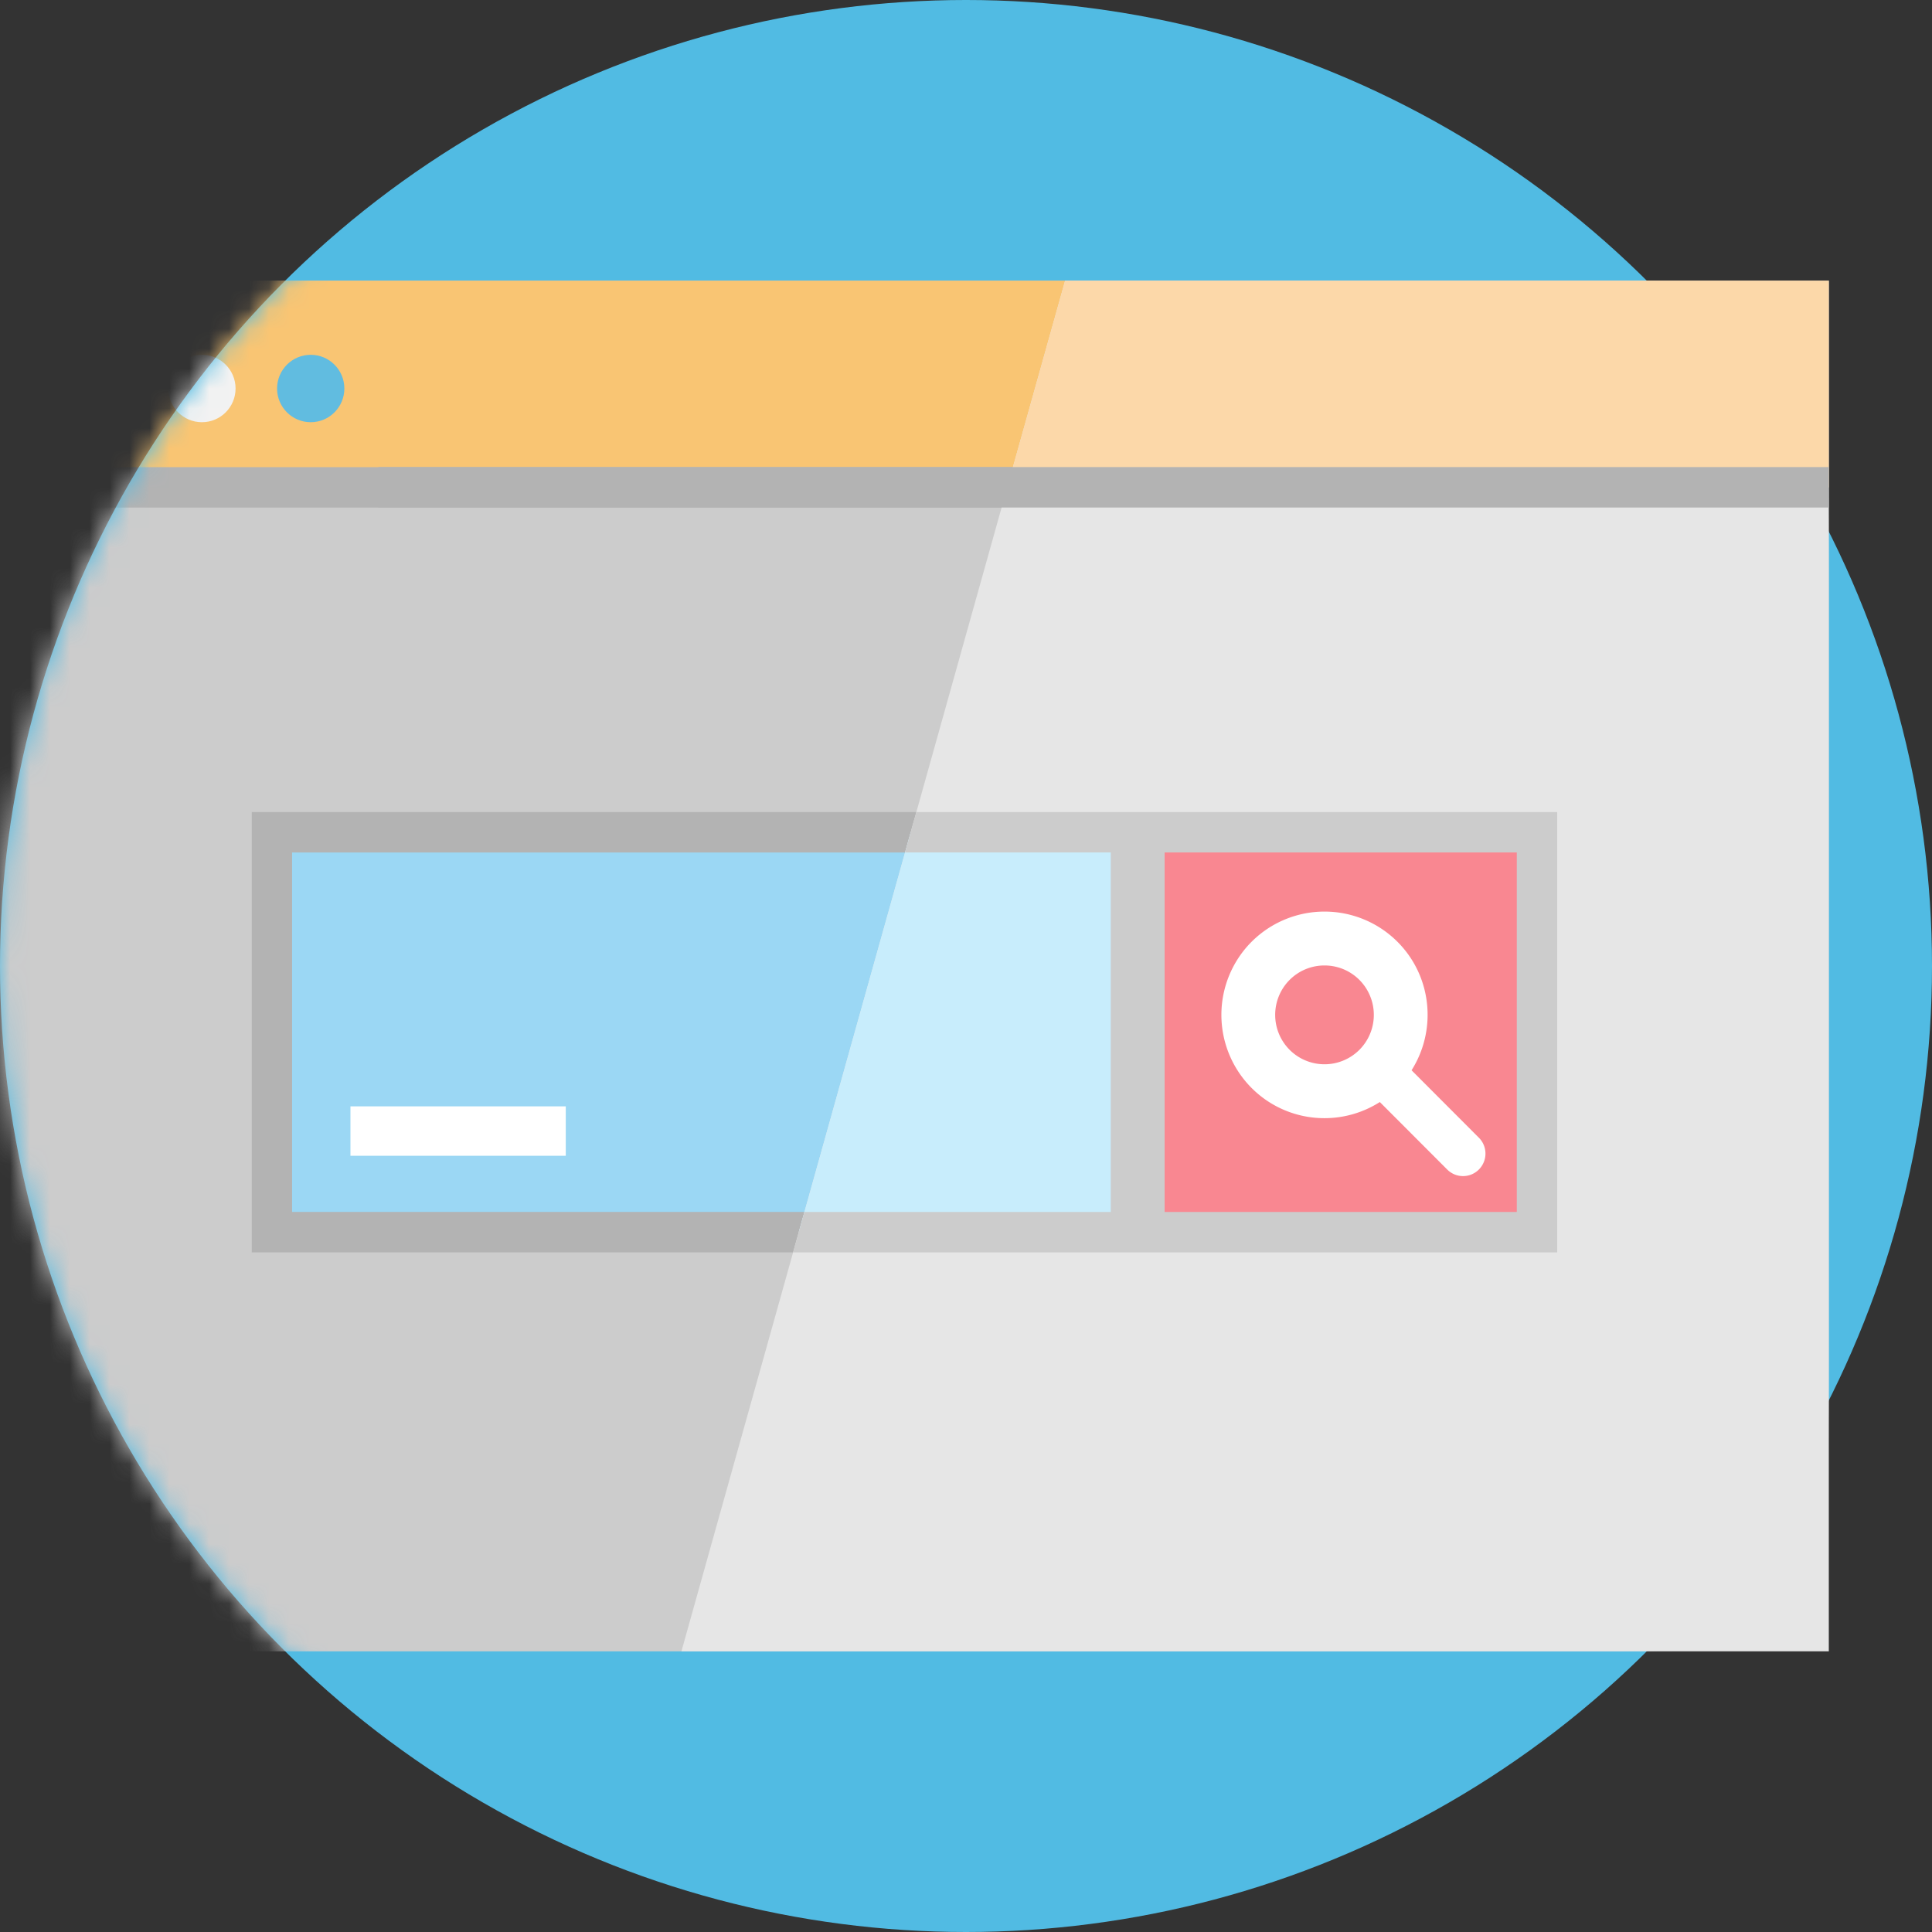 <svg xmlns="http://www.w3.org/2000/svg" xmlns:xlink="http://www.w3.org/1999/xlink" width="97" height="97" viewBox="0 0 97 97">
    <rect x="0" y="0" width="97" height="97" fill="#333333" stroke="none"/>
    <defs>
        <circle id="a" cx="48.5" cy="48.5" r="48.5"/>
    </defs>
    <g fill="none" fill-rule="evenodd">
        <g>
            <mask id="b" fill="#fff">
                <use xlink:href="#a"/>
            </mask>
            <use fill="#51BBE3" fill-rule="nonzero" xlink:href="#a"/>
            <g fill-rule="nonzero" mask="url(#b)">
                <g transform="translate(-1 14)">
                    <path fill="#CCC" d="M.001.092h92.817v68.817H.001z"/>
                    <path fill="#F9C573" d="M.001.092h92.817v10.377H.001z"/>
                    <path fill="#B3B3B3" d="M0 9.454h92.82v2.03H0z"/>
                    <ellipse cx="5.676" cy="5.506" fill="#F94B54" rx="1.689" ry="1.692"/>
                    <ellipse cx="16.6" cy="5.506" fill="#61BCE0" rx="1.689" ry="1.692"/>
                    <ellipse cx="11.138" cy="5.506" fill="#F2F2F2" rx="1.689" ry="1.692"/>
                    <path fill="#9BD7F4" d="M14.653 27.786h63.515v20.078H14.653z"/>
                    <path fill="#FFF" d="M18.595 41.547h10.811v2.481H18.595z"/>
                    <path fill="#B3B3B3" d="M13.64 26.77v22.108H79.18V26.77H13.64zm63.514 20.078H15.666V28.801h61.488v18.047z"/>
                </g>
            </g>
        </g>
        <g fill-rule="nonzero">
            <path fill="#E6E6E6" d="M91.819 14.092v68.817H34.212l19.264-68.817z"/>
            <path fill="#FCD8A9" d="M91.819 14.092v10.377H50.57l2.906-10.377z"/>
            <path fill="#B3B3B3" d="M19 23.45h72.82v2.03H19z"/>
            <path fill="#C8EDFC" d="M77.167 41.785v20.078H40.104l5.62-20.078z"/>
            <path fill="#F98791" d="M57.121 41.786h20.046v20.078H57.121z"/>
            <path fill="#CCC" d="M55.769 41.786h2.703v20.078h-2.703z"/>
            <path fill="#FFF" d="M74.25 57.122l-3.38-3.387c1.272-2.006 1.039-4.702-.707-6.45a5.18 5.18 0 0 0-7.326 0 5.2 5.2 0 0 0 0 7.337A5.16 5.16 0 0 0 66.5 56.14a5.17 5.17 0 0 0 2.777-.81l3.382 3.387a1.122 1.122 0 0 0 1.592 0 1.13 1.13 0 0 0 0-1.595zm-9.502-4.414a2.487 2.487 0 0 1 0-3.51 2.468 2.468 0 0 1 1.752-.725c.634 0 1.269.242 1.752.726a2.488 2.488 0 0 1 0 3.509 2.477 2.477 0 0 1-3.504 0z"/>
            <path fill="#CCC" d="M78.181 40.77V62.88H39.818l.57-2.03h35.766V42.8H45.439l.568-2.03z"/>
        </g>
    </g>
</svg>
